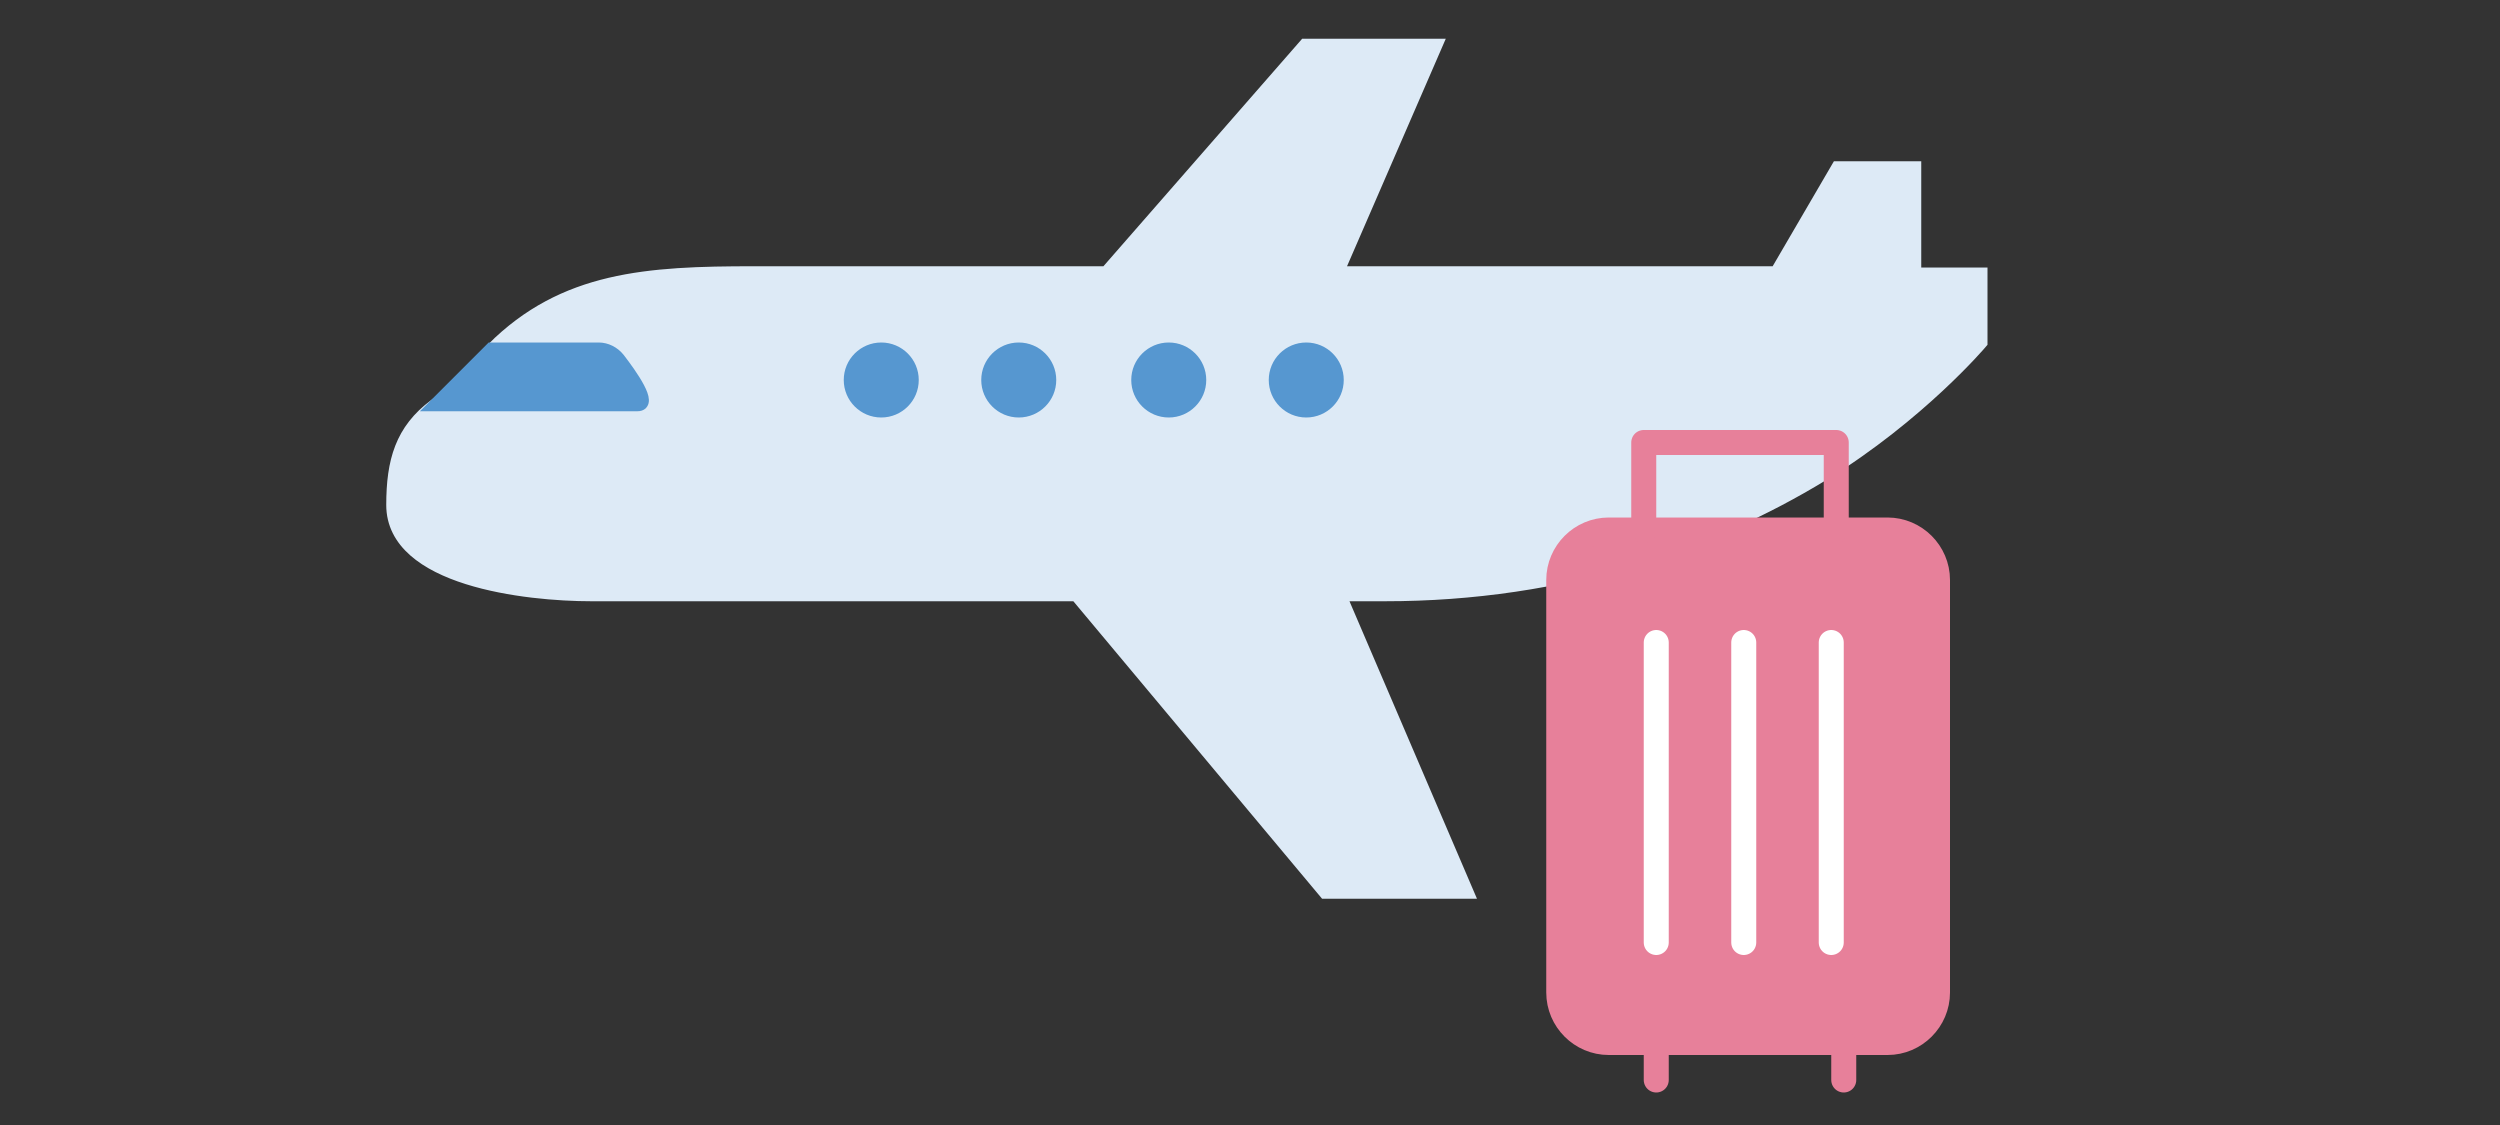 <?xml version="1.0" encoding="utf-8"?>
<!-- Generator: Adobe Illustrator 26.3.1, SVG Export Plug-In . SVG Version: 6.00 Build 0)  -->
<svg version="1.1" id="レイヤー_1" xmlns="http://www.w3.org/2000/svg" xmlns:xlink="http://www.w3.org/1999/xlink" x="0px"
	 y="0px" viewBox="0 0 200 90" style="enable-background:new 0 0 200 90;" xml:space="preserve">
<rect x="0" y="0" width="200" height="90" fill="#333333" stroke="none"/>
<style type="text/css">
	.st0{fill:#DDEAF6;stroke:#DDEAF6;stroke-miterlimit:10;}
	.st1{fill:#5697D0;stroke:#5697D0;stroke-miterlimit:10;}
	.st2{fill:#E7809A;}
	.st3{fill:none;stroke:#E7809A;stroke-width:2;stroke-linecap:round;stroke-linejoin:round;stroke-miterlimit:10;}
	.st4{fill:none;stroke:#FFFFFF;stroke-width:2;stroke-linecap:round;stroke-linejoin:round;stroke-miterlimit:10;}
</style>
<g>
	<g>
		<path class="st0" d="M153.2,21.8v-8.4h-6.2l-4.9,8.4h-35.1l7.9-18.2h-10.5L88.5,21.8H60.3c-8.5,0-15.2,0.4-20.9,6.1h9.5l3.5,4.4
			c0,0,0,0.1,0,0.1H34.8c-2.7,2-3.4,4.5-3.4,8c0,6,10.7,7.2,15.9,7.2h38.8L106,71.4h11.4l-10.2-23.8h3.6c7,0,13.8-1,20.3-3
			c5.2-1.6,10.1-3.8,14.7-6.6c7.8-4.8,12.7-10.6,12.7-10.6v-5.5H153.2z"/>
		<path class="st1" d="M47.9,27.9h-8.6l-4.5,4.5H51c1.2,0-0.5-2.4-1.5-3.7C49.1,28.2,48.5,27.9,47.9,27.9z"/>
	</g>
	<circle class="st1" cx="70.5" cy="30.4" r="2.5"/>
	<circle class="st1" cx="81.5" cy="30.4" r="2.5"/>
	<circle class="st1" cx="93.5" cy="30.4" r="2.5"/>
	<circle class="st1" cx="104.5" cy="30.4" r="2.5"/>
</g>
<g>
	<g>
		<path class="st2" d="M128.7,83.4c-2.2,0-4-1.8-4-4v-33c0-2.2,1.8-4,4-4H151c2.2,0,4,1.8,4,4v33c0,2.2-1.8,4-4,4H128.7z"/>
		<path class="st3" d="M128.7,83.4c-2.2,0-4-1.8-4-4v-33c0-2.2,1.8-4,4-4H151c2.2,0,4,1.8,4,4v33c0,2.2-1.8,4-4,4H128.7z"/>
	</g>
	<polyline class="st3" points="131.5,42.4 131.5,35.4 146.9,35.4 146.9,42.4 	"/>
	<line class="st4" x1="132.5" y1="51.4" x2="132.5" y2="75.4"/>
	<line class="st4" x1="139.5" y1="51.4" x2="139.5" y2="75.4"/>
	<line class="st4" x1="146.5" y1="51.4" x2="146.5" y2="75.4"/>
	<line class="st3" x1="132.5" y1="83.4" x2="132.5" y2="86.4"/>
	<line class="st3" x1="147.5" y1="83.4" x2="147.5" y2="86.4"/>
</g>
</svg>
